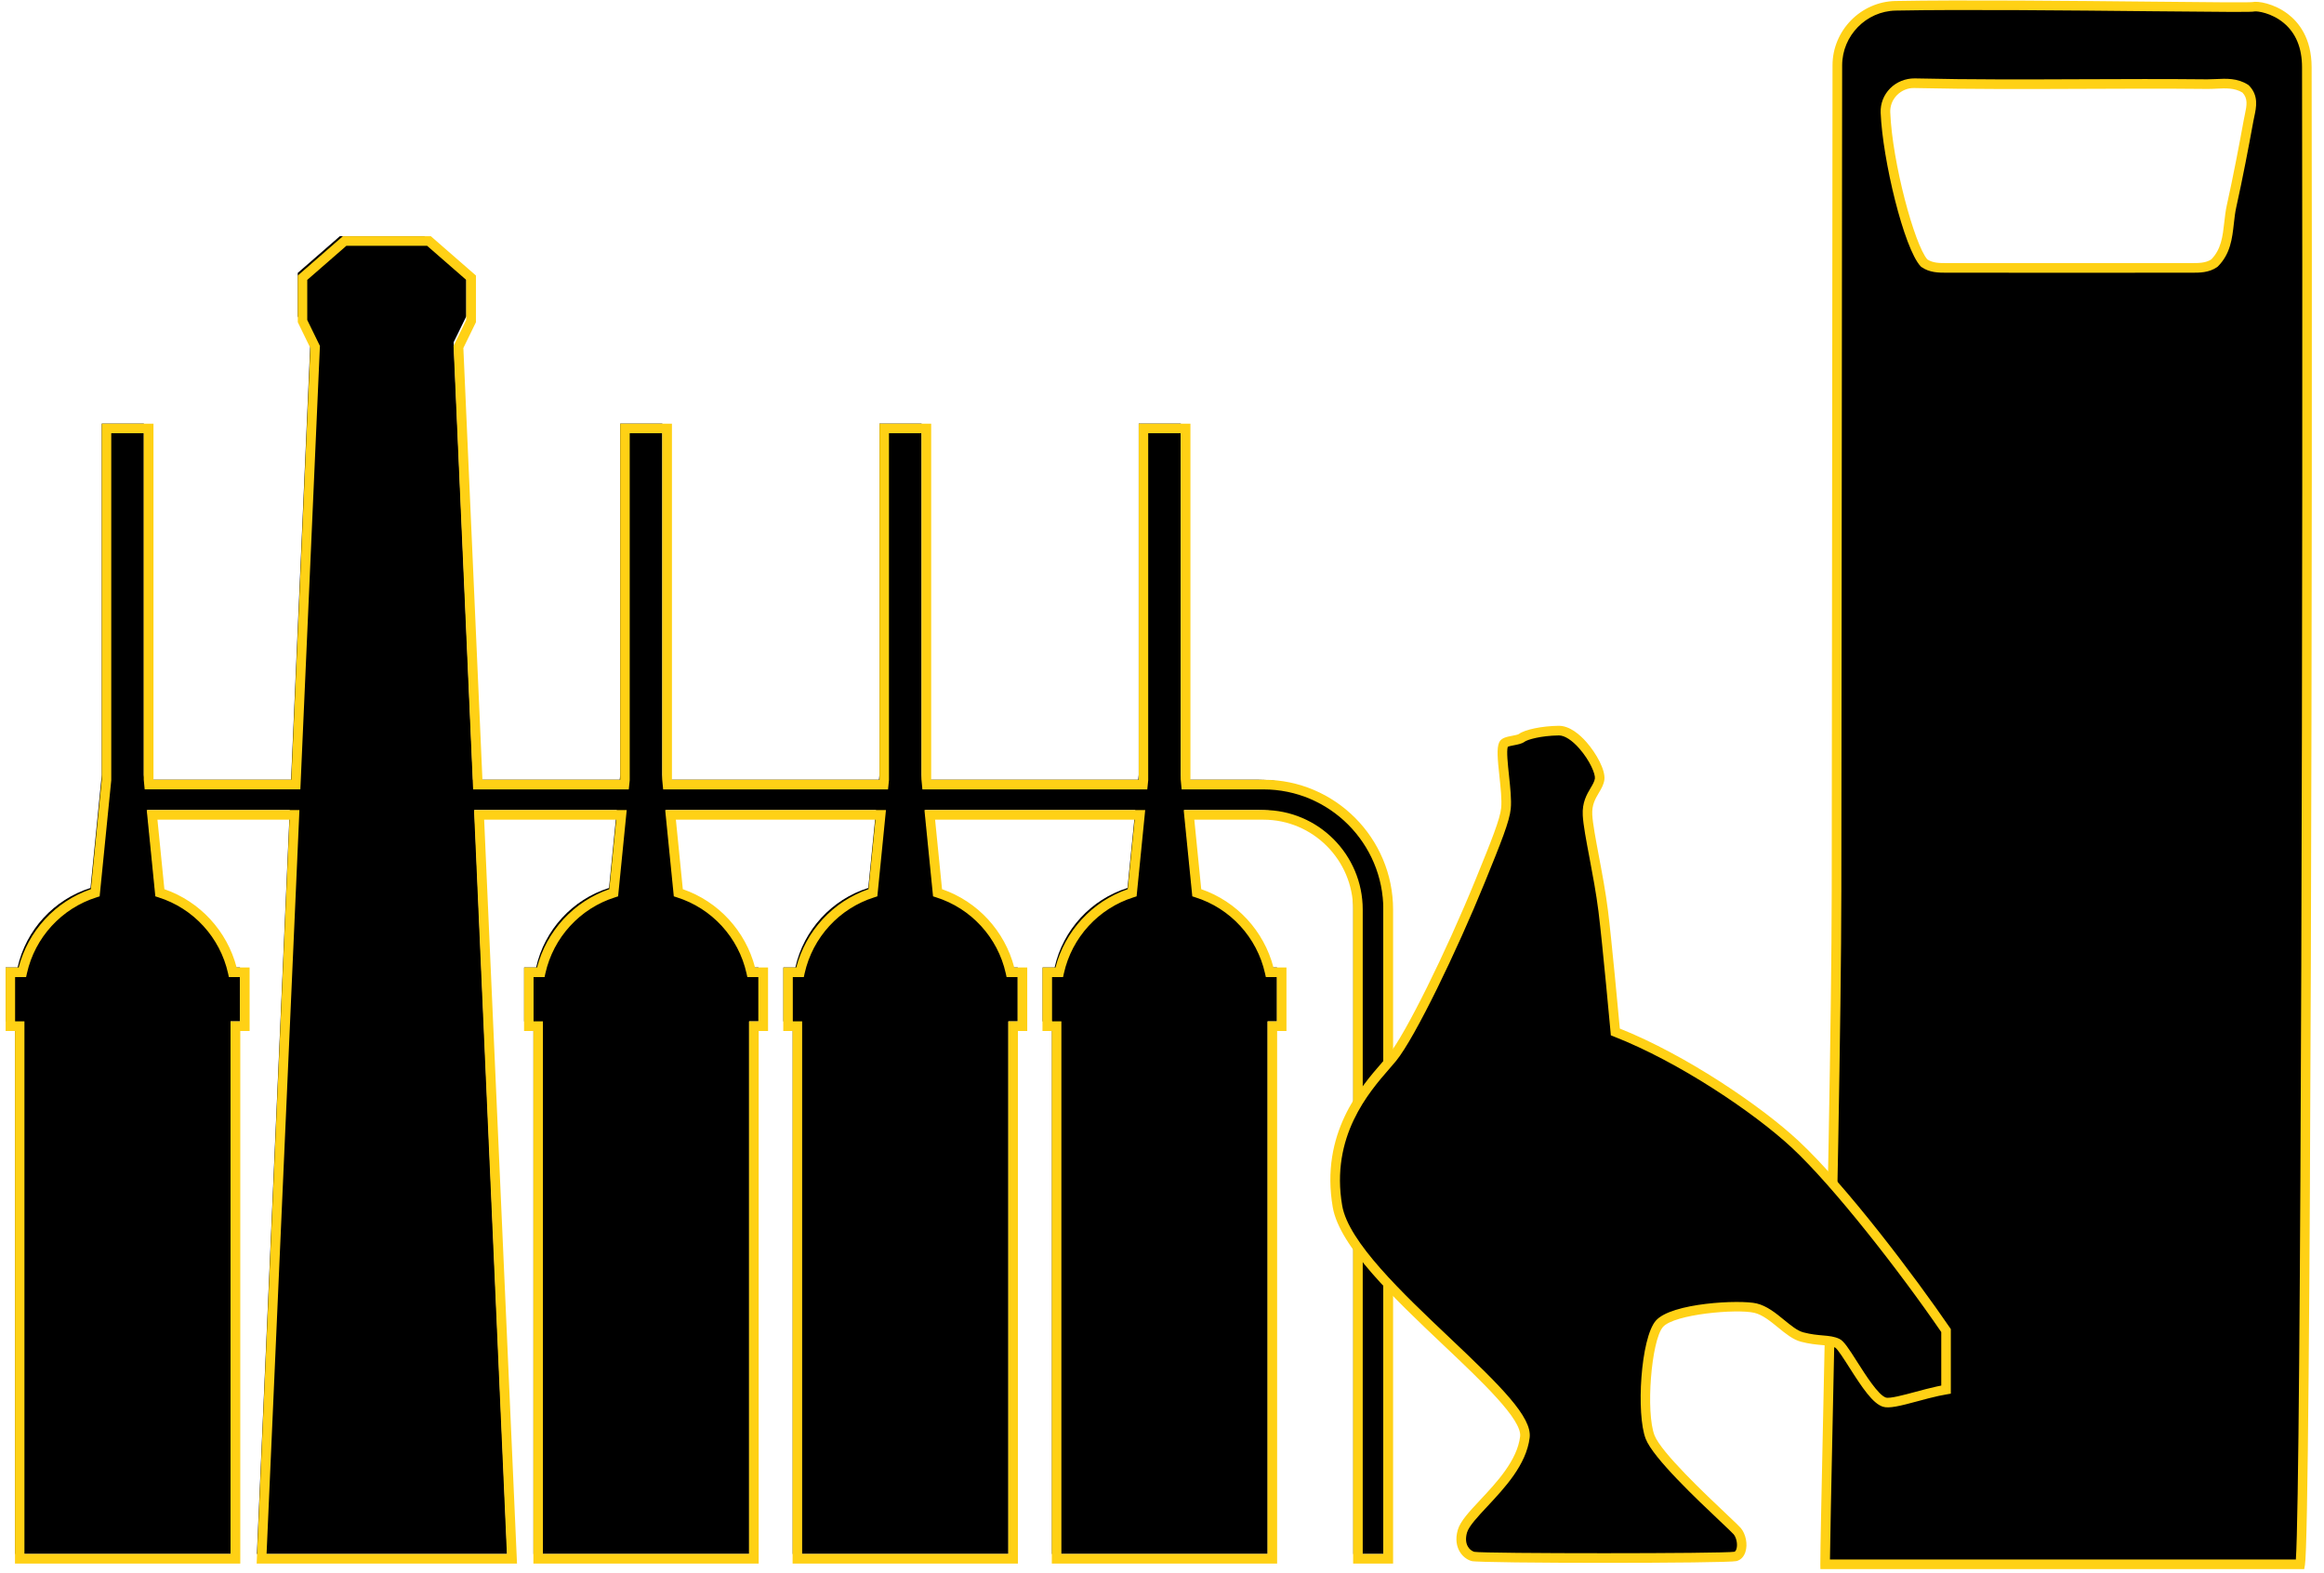 <svg width="167" height="113" viewBox="0 0 167 113" fill="none" xmlns="http://www.w3.org/2000/svg">
<path fill-rule="evenodd" clip-rule="evenodd" d="M90.454 56.029H84.886L84.852 55.684V30.439H81.826V55.684L81.792 56.029H66.257L66.222 55.684V30.439H63.197V55.684L63.163 56.029H47.628L47.593 55.684V30.439H44.568V55.684L44.534 56.029H33.989L32.601 24.586L33.509 22.726V19.609L30.481 16.97H24.424L21.397 19.609V22.726L22.305 24.586L20.916 56.029H10.372L10.337 55.684V30.439H7.312V55.684L6.503 63.803C3.885 64.626 1.869 66.804 1.264 69.517H0.404V73.39H1.076V111.657H16.576V73.39H17.247V69.517H16.388C15.783 66.804 13.765 64.626 11.149 63.803L10.59 58.206H20.822L18.461 111.659H36.451L34.09 58.206H44.322L43.764 63.803C41.145 64.626 39.129 66.804 38.525 69.517H37.665V73.39H38.336V111.657H53.837V73.39H54.508V69.517H53.648C53.044 66.804 51.025 64.626 48.409 63.803L47.851 58.206H62.951L62.393 63.803C59.774 64.626 57.758 66.804 57.154 69.517H56.294V73.39H56.965V111.657H72.466V73.39H73.137V69.517H72.277C71.673 66.804 69.654 64.626 67.038 63.803L66.48 58.206H81.58L81.022 63.803C78.403 64.626 76.388 66.804 75.783 69.517H74.923V73.39H75.594V111.657H91.095V73.39H91.766V69.517H90.906C90.302 66.804 88.284 64.626 85.668 63.803L85.109 58.206H90.458C94.203 58.206 97.249 61.26 97.249 65.015V111.659H99.419V65.015C99.419 60.059 95.398 56.029 90.458 56.029H90.454Z" fill="black"/>
<path d="M100.095 112.35H97.235V65.361C97.235 61.797 94.343 58.897 90.789 58.897H85.822L86.32 63.89C88.874 64.773 90.831 66.898 91.511 69.517H92.444V74.082H91.773V112.348H75.583V74.082H74.912V69.517H75.845C76.525 66.898 78.482 64.773 81.036 63.89L81.534 58.897H67.195L67.694 63.89C70.248 64.773 72.204 66.898 72.884 69.517H73.817V74.082H73.146V112.348H56.956V74.082H56.285V69.517H57.218C57.899 66.898 59.855 64.773 62.409 63.89L62.908 58.897H48.568L49.067 63.89C51.621 64.773 53.577 66.898 54.257 69.517H55.191V74.082H54.519V112.348H38.329V74.082H37.658V69.517H38.591C39.272 66.898 41.228 64.773 43.782 63.89L44.281 58.897H34.791L37.152 112.35H18.443L20.803 58.897H11.314L11.813 63.89C14.367 64.773 16.323 66.898 17.004 69.517H17.937V74.082H17.266V112.348H1.076V74.082H0.404V69.517H1.338C2.018 66.898 3.974 64.773 6.528 63.89L7.314 56.013V30.441H11.029V56.029H20.932L22.302 25.006L21.399 23.152V19.798L24.642 16.97H30.957L34.201 19.798V23.152L33.297 25.006L34.667 56.029H44.57V56.013V30.441H48.285V56.029H63.2V56.013V30.441H66.914V56.029H81.829V56.013V30.441H85.543V56.029H90.801C95.931 56.029 100.106 60.216 100.106 65.361V112.35H100.095ZM97.924 111.659H99.405V65.361C99.405 60.596 95.541 56.721 90.789 56.721H84.911L84.845 56.029V31.131H82.509V56.064L82.442 56.721H66.282L66.216 56.029V31.131H63.88V56.064L63.813 56.721H47.653L47.586 56.029V31.131H45.251V56.064L45.184 56.721H33.998L32.592 24.858L33.502 22.991V20.112L30.69 17.661H24.891L22.079 20.112V22.991L22.99 24.858L22.985 24.946L21.583 56.719H10.397L10.33 56.027V31.128H7.995V56.062L7.16 64.406L6.942 64.476C4.427 65.266 2.51 67.359 1.935 69.937L1.876 70.206H1.085V73.388H1.756V111.654H16.567V73.388H17.238V70.206H16.447L16.388 69.937C15.813 67.359 13.896 65.266 11.381 64.476L11.162 64.406L10.544 58.203H21.516L19.155 111.657H36.424L34.063 58.203H45.035L44.416 64.406L44.198 64.476C41.683 65.266 39.766 67.359 39.191 69.937L39.132 70.206H38.341V73.388H39.012V111.654H53.823V73.388H54.494V70.206H53.703L53.644 69.937C53.069 67.359 51.152 65.266 48.637 64.476L48.419 64.406L47.8 58.203H63.664L63.045 64.406L62.827 64.476C60.312 65.266 58.395 67.359 57.82 69.937L57.761 70.206H56.97V73.388H57.641V111.654H72.452V73.388H73.123V70.206H72.332L72.273 69.937C71.698 67.359 69.781 65.266 67.266 64.476L67.048 64.406L66.429 58.203H82.293L81.675 64.406L81.456 64.476C78.941 65.266 77.024 67.359 76.45 69.937L76.39 70.206H75.599V73.388H76.27V111.654H91.081V73.388H91.752V70.206H90.962L90.902 69.937C90.327 67.359 88.41 65.266 85.895 64.476L85.677 64.406L85.058 58.203H90.789C94.725 58.203 97.924 61.412 97.924 65.359V111.657V111.659Z" fill="#FFD115"/>
<path d="M165.564 4.878C165.555 0.952 162.141 0.429 161.725 0.544C161.314 0.659 144.222 0.316 136.016 0.47C133.689 0.514 131.83 2.416 131.827 4.749C131.809 24.532 131.791 44.318 131.77 64.101C131.756 77.638 130.929 110.224 130.952 112.453C141.42 112.453 154.617 112.451 165.088 112.453C165.507 110.079 165.633 37.317 165.566 4.876L165.564 4.878ZM161.378 8.695C160.999 10.763 160.606 12.831 160.148 14.883C159.84 16.268 160.061 17.824 158.916 18.963C158.415 19.309 157.836 19.306 157.256 19.306C151.415 19.311 145.574 19.311 139.733 19.306C139.154 19.306 138.574 19.316 138.064 18.958C137.011 17.829 135.423 11.641 135.282 8.142C135.237 6.966 136.207 6.007 137.381 6.033C144.445 6.197 151.291 6.024 158.397 6.1C159.316 6.109 160.281 5.876 161.15 6.436C161.829 7.126 161.516 7.928 161.376 8.695H161.378Z" fill="black"/>
<path d="M136.347 112.745C134.561 112.745 132.823 112.745 131.152 112.745H130.812L130.807 112.404C130.8 111.65 130.887 107.489 131.009 101.733C131.251 90.304 131.616 73.031 131.625 64.047C131.641 49.107 131.655 34.169 131.669 19.229L131.683 4.695C131.683 2.191 133.717 0.117 136.211 0.071C141.027 -0.019 148.907 0.061 154.664 0.119C158.344 0.156 161.525 0.188 161.856 0.151C162.256 0.057 163.417 0.255 164.401 1.002C165.18 1.594 166.107 2.735 166.111 4.822C166.176 35.589 166.059 110.018 165.629 112.459L165.578 112.745H165.288C159.427 112.745 152.71 112.745 146.094 112.745C142.779 112.745 139.489 112.745 136.345 112.745H136.347ZM131.499 112.053C136.016 112.053 141.025 112.053 146.096 112.053C152.595 112.053 159.192 112.053 164.978 112.053C165.355 106.682 165.495 39.416 165.422 4.822C165.419 3.443 164.978 2.376 164.109 1.652C163.229 0.917 162.197 0.79 162.013 0.822C161.824 0.875 160.355 0.866 154.657 0.808C148.905 0.751 141.03 0.668 136.225 0.76C134.103 0.799 132.377 2.565 132.375 4.692L132.361 19.227C132.347 34.167 132.333 49.105 132.317 64.045C132.308 73.035 131.943 90.311 131.701 101.744C131.593 106.894 131.51 110.765 131.499 112.051V112.053ZM149.066 19.598C146.02 19.598 142.979 19.598 139.935 19.596H139.887C139.308 19.593 138.655 19.596 138.071 19.185L138.016 19.139C136.811 17.848 135.276 11.456 135.142 8.102C135.117 7.447 135.356 6.825 135.818 6.355C136.283 5.882 136.933 5.626 137.595 5.633C141.643 5.728 145.698 5.709 149.618 5.693C152.546 5.681 155.574 5.668 158.608 5.7C158.815 5.7 159.02 5.691 159.24 5.681C159.967 5.645 160.787 5.603 161.546 6.092L161.606 6.14C162.316 6.862 162.137 7.703 161.992 8.376C161.969 8.487 161.944 8.595 161.925 8.704C161.585 10.562 161.171 12.752 160.693 14.902C160.61 15.271 160.569 15.654 160.523 16.057C160.404 17.134 160.279 18.247 159.367 19.153L159.319 19.192C158.735 19.596 158.07 19.596 157.484 19.596C154.677 19.596 151.873 19.598 149.071 19.598H149.066ZM139.887 18.904H139.938C145.779 18.907 151.62 18.909 157.461 18.904C158.001 18.904 158.496 18.904 158.9 18.639C159.617 17.908 159.723 16.972 159.833 15.979C159.879 15.575 159.925 15.156 160.015 14.75C160.491 12.611 160.902 10.428 161.243 8.577C161.263 8.462 161.289 8.344 161.314 8.229C161.463 7.533 161.537 7.078 161.139 6.652C160.574 6.306 159.941 6.338 159.273 6.371C159.052 6.382 158.824 6.394 158.599 6.391C155.572 6.359 152.546 6.371 149.62 6.385C145.694 6.401 141.636 6.417 137.579 6.325C137.11 6.304 136.641 6.502 136.31 6.839C135.984 7.171 135.814 7.611 135.832 8.072C135.977 11.696 137.579 17.583 138.496 18.639C138.896 18.904 139.379 18.904 139.887 18.904Z" fill="#FFD115"/>
<path d="M139.84 95.609C137.047 91.525 132.178 85.181 128.999 82.223C126.282 79.696 120.801 75.992 116.075 74.15C116.075 74.15 115.496 67.806 115.202 65.446C114.875 62.818 114.149 59.899 114.075 58.567C114.002 57.234 114.841 56.72 114.944 55.987C115.066 55.125 113.374 52.479 112.009 52.497C110.721 52.516 109.648 52.792 109.351 53.016C109.057 53.237 108.17 53.198 108.041 53.486C107.749 54.141 108.34 56.771 108.213 58.083C108.131 58.931 107.512 60.475 106.358 63.311C104.248 68.491 101.308 74.48 100.053 76.013C98.793 77.55 95.124 80.967 96.106 86.688C96.986 91.808 109.942 100.307 109.574 103.267C109.204 106.227 105.503 108.606 105.087 110.019C104.777 111.077 105.349 111.695 105.841 111.838C106.333 111.981 124.102 111.993 124.702 111.838C125.302 111.684 125.275 110.538 124.833 110.019C124.39 109.501 119.243 104.969 118.578 103.267C117.914 101.566 118.284 96.236 119.243 95.128C120.201 94.016 124.893 93.701 126.148 93.998C127.403 94.293 128.447 95.801 129.504 96.077C130.718 96.395 131.447 96.232 132.038 96.529C132.628 96.824 134.297 100.383 135.405 100.755C135.959 100.939 137.778 100.284 139.254 99.969C139.458 99.925 139.653 99.888 139.842 99.856V95.614L139.84 95.609Z" fill="black"/>
<path d="M115.349 112.297C110.707 112.297 106.041 112.253 105.747 112.168C105.381 112.062 105.059 111.797 104.864 111.437C104.701 111.137 104.549 110.63 104.758 109.918C104.94 109.3 105.574 108.622 106.377 107.765C107.554 106.506 109.02 104.941 109.234 103.219C109.386 102.009 106.501 99.279 103.712 96.64C100.218 93.332 96.257 89.584 95.77 86.743C94.862 81.455 97.77 78.115 99.333 76.322C99.506 76.123 99.66 75.946 99.788 75.789C100.97 74.346 103.892 68.454 106.041 63.177C107.193 60.351 107.797 58.839 107.873 58.046C107.928 57.476 107.836 56.614 107.747 55.782C107.613 54.542 107.542 53.758 107.728 53.343C107.873 53.018 108.275 52.942 108.666 52.868C108.832 52.836 109.08 52.79 109.147 52.739C109.57 52.421 110.799 52.167 112.006 52.151C112.797 52.147 113.53 52.785 114.006 53.329C114.7 54.12 115.385 55.337 115.287 56.036C115.238 56.384 115.071 56.667 114.891 56.967C114.641 57.391 114.379 57.829 114.42 58.546C114.457 59.198 114.659 60.266 114.891 61.501C115.121 62.716 115.381 64.095 115.544 65.402C115.806 67.497 116.296 72.781 116.399 73.906C121.139 75.796 126.525 79.45 129.233 81.969C132.654 85.151 137.619 91.753 140.125 95.413L140.184 95.501V100.139L139.897 100.188C139.713 100.22 139.52 100.254 139.322 100.298C138.844 100.402 138.327 100.54 137.826 100.676C136.546 101.022 135.739 101.225 135.293 101.075C134.573 100.835 133.84 99.749 132.881 98.242C132.53 97.689 132.049 96.933 131.877 96.831C131.633 96.709 131.337 96.681 130.925 96.647C130.525 96.612 130.026 96.568 129.412 96.407C128.84 96.257 128.318 95.831 127.767 95.381C127.217 94.932 126.647 94.468 126.063 94.33C124.799 94.033 120.296 94.427 119.498 95.349C118.654 96.326 118.252 101.495 118.893 103.136C119.374 104.367 122.567 107.382 124.1 108.83C124.675 109.372 124.978 109.662 125.089 109.791C125.454 110.22 125.599 110.958 125.426 111.506C125.316 111.854 125.089 112.092 124.783 112.17C124.456 112.255 119.909 112.297 115.342 112.297H115.349ZM108.347 53.661C108.248 53.97 108.351 54.931 108.434 55.711C108.526 56.577 108.623 57.476 108.56 58.115C108.475 59.005 107.889 60.473 106.68 63.44C104.712 68.269 101.687 74.563 100.322 76.229C100.188 76.391 100.03 76.575 99.853 76.778C98.365 78.486 95.596 81.663 96.448 86.626C96.897 89.238 100.77 92.903 104.186 96.137C107.862 99.616 110.103 101.824 109.919 103.306C109.678 105.252 108.126 106.907 106.88 108.24C106.2 108.968 105.556 109.655 105.42 110.114C105.308 110.499 105.324 110.84 105.469 111.105C105.574 111.301 105.751 111.449 105.938 111.504C106.726 111.638 123.863 111.638 124.629 111.499C124.689 111.483 124.741 111.416 124.778 111.299C124.879 110.981 124.783 110.485 124.574 110.241C124.482 110.135 124.089 109.763 123.636 109.335C121.944 107.737 118.797 104.766 118.259 103.389C117.569 101.619 117.891 96.16 118.983 94.897C120.1 93.606 125.045 93.378 126.229 93.657C126.967 93.832 127.599 94.346 128.208 94.844C128.7 95.245 129.164 95.626 129.592 95.736C130.148 95.881 130.594 95.921 130.989 95.955C131.438 95.994 131.826 96.029 132.192 96.211C132.502 96.365 132.842 96.886 133.465 97.868C134.065 98.811 134.971 100.236 135.513 100.418C135.787 100.51 136.819 100.231 137.649 100.008C138.157 99.872 138.683 99.729 139.18 99.623C139.288 99.6 139.394 99.579 139.497 99.558V95.713C136.495 91.335 131.737 85.238 128.767 82.474C126.068 79.964 120.659 76.305 115.953 74.471L115.753 74.392L115.735 74.18C115.728 74.118 115.153 67.815 114.864 65.487C114.703 64.201 114.445 62.834 114.218 61.63C113.979 60.372 113.774 59.284 113.735 58.585C113.684 57.659 114.027 57.078 114.303 56.614C114.45 56.365 114.576 56.151 114.606 55.939C114.65 55.621 114.248 54.65 113.491 53.786C112.965 53.186 112.432 52.843 112.027 52.843H112.018C110.698 52.861 109.753 53.15 109.563 53.292C109.367 53.438 109.091 53.491 108.797 53.548C108.657 53.576 108.432 53.617 108.347 53.661Z" fill="#FFD115"/>
</svg>
